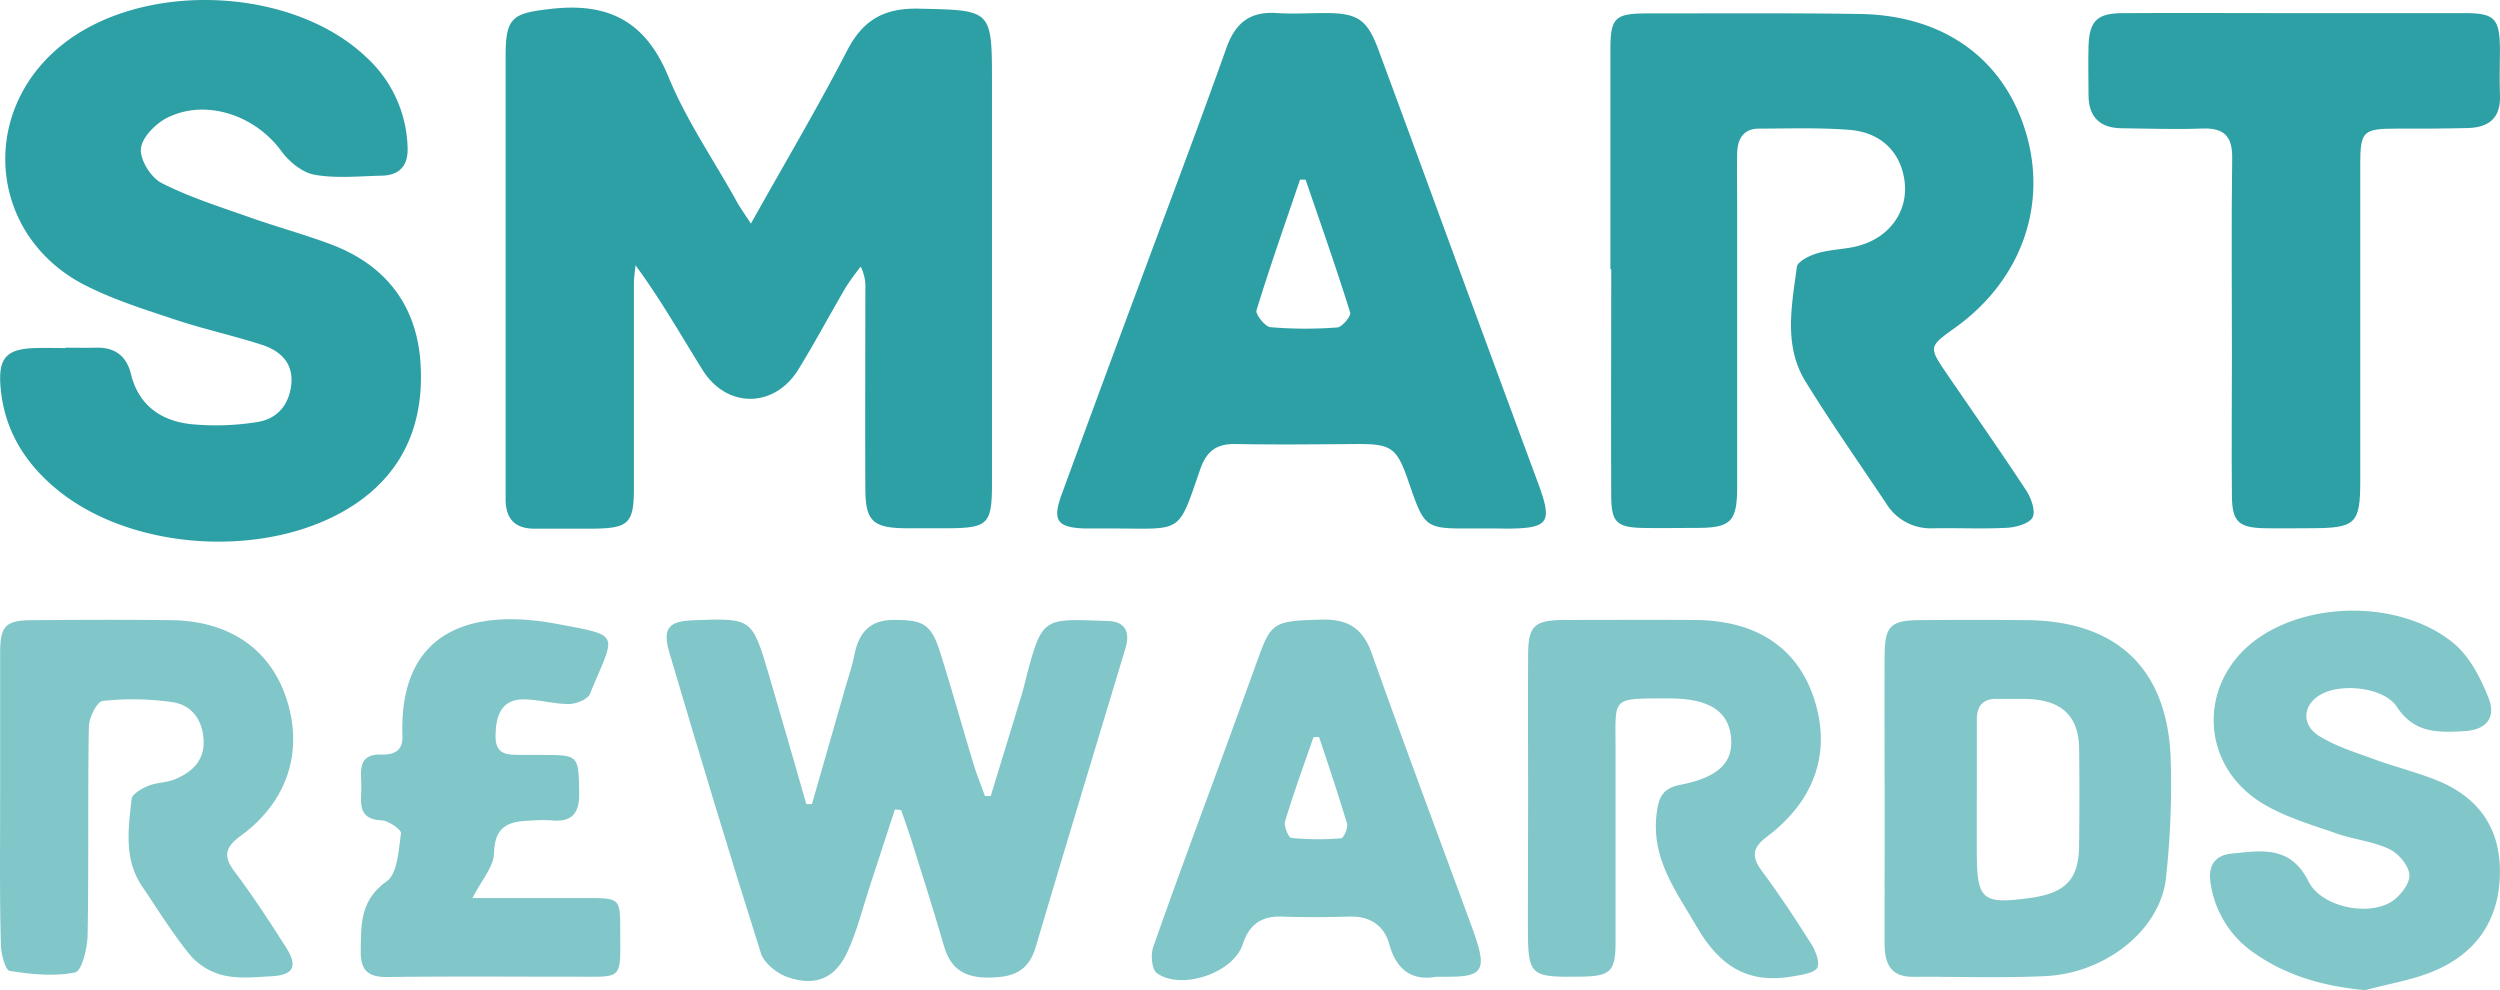 <svg id="Layer_1" data-name="Layer 1" xmlns="http://www.w3.org/2000/svg" viewBox="0 0 539.93 213.85"><title>v2</title><path fill="#2da0a6" d="M292.2,241.34c7.4-13.22,14.45-25.1,20.77-37.35,3.44-6.66,8-9.24,15.48-9.08,15.82,0.36,15.82.06,15.82,16.09q0,43.22,0,86.43c0,8.87-.84,9.66-9.73,9.7h-9c-7-.1-8.58-1.55-8.62-8.5-0.07-14.32,0-28.64,0-43a9.73,9.73,0,0,0-1-5,53.49,53.49,0,0,0-3.19,4.4c-3.45,5.89-6.66,11.92-10.23,17.74-5.2,8.48-15.52,8.56-20.77.12-4.64-7.46-9-15.13-14.45-22.57-0.12,1.32-.34,2.64-0.34,4v44c0,7.79-1.08,8.82-9,8.9-4.16,0-8.33,0-12.49,0s-6.15-2.09-6.22-6.16V205.08c0-8.42,1.57-9.19,9.86-10.13,12.46-1.41,20.41,2.76,25.32,14.71,3.77,9.17,9.49,17.55,14.38,26.26C289.56,237.43,290.6,238.86,292.2,241.34Z" transform="translate(-130.03 -193.04)"/><path fill="#2da0a6" d="M477.83,251.19V203.71c0-6.82,1-7.77,7.9-7.77,15.33,0,30.65-.11,46,0.12,17.94,0.27,30.86,9.54,35.7,25.16,5,16-.87,32.39-15.15,42.6-5.76,4.12-5.77,4.13-1.68,10.11,5.73,8.39,11.57,16.7,17.14,25.2,1,1.6,2,4.44,1.23,5.73s-3.57,2.07-5.53,2.17c-5.32.28-10.66,0-16,.11a11.25,11.25,0,0,1-10.08-5.42C531.53,293,525.5,284.4,520,275.48c-4.81-7.77-3-16.44-1.9-24.79,0.17-1.22,2.84-2.51,4.57-3,3-.86,6.31-0.78,9.29-1.72,6.49-2,10.11-7.53,9.43-13.57-0.72-6.34-5-10.79-12-11.32-6.46-.49-13-0.28-19.48-0.26-3.38,0-4.63,2.27-4.7,5.28-0.09,3.83,0,7.66,0,11.49v60.47c0,7.76-1.35,9-9,9-3.83,0-7.66.07-11.49,0-5.52-.14-6.69-1.27-6.71-6.91-0.07-16.32,0-32.65,0-49h-0.07Z" transform="translate(-130.03 -193.04)"/><path fill="#2da0a6" d="M144.16,268.13c2.17,0,4.33.06,6.49,0,4.08-.14,6.68,1.69,7.65,5.66,1.65,6.76,6.46,10.11,12.84,10.84a56,56,0,0,0,14.33-.42c4.3-.63,7-3.57,7.47-8.18s-2.39-7.22-6.25-8.49c-6.16-2-12.53-3.38-18.68-5.42-6.62-2.2-13.36-4.31-19.55-7.45-20.59-10.46-23.26-36.84-5.48-51.57,17.31-14.34,49.95-13.16,66.21,2.34a27.37,27.37,0,0,1,8.87,19.47c0.15,3.93-1.77,6-5.61,6.07-4.83.11-9.76,0.63-14.45-.19-2.64-.46-5.51-2.79-7.17-5.07-5.67-7.81-16.36-11.45-24.74-7.22-2.49,1.26-5.42,4.26-5.63,6.67s2.17,6.23,4.46,7.39c6,3.07,12.58,5.13,19,7.4,5.8,2.06,11.76,3.67,17.52,5.83,11.53,4.31,18.35,12.74,19.36,25,1,12.75-3.05,23.76-14.11,31.15-17.63,11.79-47,10.48-63.66-2.63-7.4-5.83-12.12-13.25-12.89-22.78-0.51-6.27,1.35-8.16,7.58-8.32,2.16-.06,4.33,0,6.5,0h0Z" transform="translate(-130.03 -193.04)"/><path fill="#2da0a6" d="M450.63,307.17h-2.5c-10.29.07-10.43,0-13.8-9.84-2.67-7.79-3.7-8.46-11.89-8.39-8.5.07-17,.16-25.49,0-4.13-.09-6.32,1.47-7.7,5.44-4.84,14-3.77,12.85-18.26,12.8h-6.5c-6.13-.17-7.25-1.67-5.17-7.35q8.23-22.5,16.62-45c6.36-17.17,12.86-34.3,19-51.54,1.92-5.37,5.13-7.82,10.81-7.43,3.48,0.24,7,0,10.49,0,7,0,9.08,1.36,11.52,8q8.4,22.72,16.72,45.47,8.89,24.14,17.81,48.27c3.07,8.34,2.21,9.54-6.71,9.61C454,307.18,452.3,307.17,450.63,307.17ZM412,231.85h-1.2c-3.19,9.38-6.49,18.73-9.4,28.2-0.27.88,1.86,3.54,3,3.65a89.91,89.91,0,0,0,14.47.06c1-.07,3-2.46,2.76-3.22-3-9.63-6.36-19.15-9.63-28.7h0Z" transform="translate(-130.03 -193.04)"/><path  fill="rgba(45,160,166,0.6)" d="M305.4,366.66L312.76,341c0.6-2.08,1.34-4.14,1.74-6.26,0.9-4.85,3.18-7.83,8.61-7.82,6.42,0,8.06.88,10.07,7.3,2.49,7.94,4.72,16,7.13,23.93,0.7,2.3,1.62,4.53,2.44,6.8H344l6.64-21.71c0.48-1.59.85-3.22,1.27-4.83,3.27-12.51,4-11.68,17.43-11.25,3.67,0.12,4.83,2.34,3.76,5.88-6.51,21.52-13,43-19.41,64.59-1.59,5.39-5.14,6.52-10.23,6.54s-8.12-1.86-9.55-6.8c-2.27-7.84-4.76-15.61-7.2-23.39-0.63-2-1.38-4-2.07-6l-1.34-.11L318,384.09c-1.56,4.74-2.77,9.64-4.78,14.18-2.64,6-6.9,7.9-13,5.84-2.32-.78-5.16-3-5.85-5.19-6.85-21.59-13.37-43.28-19.79-65-1.53-5.19-.13-6.72,5.15-6.92,12.67-.48,12.72-0.49,16.3,11.59,2.77,9.35,5.43,18.73,8.14,28.1h1.25Z" transform="translate(-130.03 -193.04)"/><path fill="#2da0a6" d="M625.88,195.87h36.49c6.43,0,7.51,1.19,7.58,7.63,0,3.33-.13,6.67,0,10,0.24,4.91-2.28,7.07-6.87,7.19-5.16.13-10.33,0.15-15.49,0.13-7.14,0-7.81.55-7.81,7.57v68.49c0,9.26-1,10.2-10.38,10.24-3.5,0-7,.07-10.5,0-5.41-.15-6.78-1.46-6.84-6.92-0.1-10.16,0-20.33,0-30.49,0-14.16-.13-28.33.06-42.49,0.06-4.76-1.74-6.6-6.47-6.42-5.82.22-11.66,0-17.49-.06-4.65-.07-7.06-2.48-7.07-7.18,0-3.5-.1-7,0-10.5,0.17-5.46,1.81-7.15,7.3-7.18,12.5-.08,25,0,37.49,0h0Z" transform="translate(-130.03 -193.04)"/><path fill="rgba(45,160,166,0.6)" d="M537.06,365.32c0-10.33-.07-20.66,0-31,0.06-6,1.38-7.3,7.43-7.35q11.49-.09,23,0c19.52,0.1,30.55,10.27,31.34,29.66a183.9,183.9,0,0,1-1,25.9c-1.13,11.19-12.9,20.73-26.16,21.33-9.48.43-19,.08-28.48,0.15-5,0-6.14-3.06-6.14-7.21Q537.06,381.06,537.06,365.32Zm19.9,0.24h0v11c0,11,1,11.91,12.1,10.33l0.49-.08c6.85-1.19,9.44-4.16,9.51-11.18s0.09-14,0-21c-0.09-6.42-3.28-9.9-9.62-10.52-2.64-.26-5.33-0.06-8-0.13-3.18-.08-4.5,1.51-4.47,4.6,0,5.65,0,11.32,0,17h0Z" transform="translate(-130.03 -193.04)"/><path fill="rgba(45,160,166,0.6)" d="M130.06,365.15v-31c0-6,1.15-7.13,7-7.17,10-.07,20-0.12,30,0,12.62,0.18,21.39,6.31,24.88,17.1,3.66,11.32.12,22.18-9.94,29.49-3.26,2.37-3.87,4.32-1.31,7.71,4,5.31,7.65,10.91,11.21,16.53,2.5,4,1.45,5.82-3.23,6.07-3.32.18-6.78,0.58-10-.12a13.86,13.86,0,0,1-7.32-4.14c-3.91-4.73-7.15-10-10.6-15.12-4-5.87-3-12.46-2.3-18.88,0.11-1.08,2.17-2.27,3.57-2.85,1.82-.75,4-0.68,5.79-1.43,3.78-1.56,6.49-4.13,6.18-8.68-0.3-4.37-2.72-7.46-6.9-8a60.3,60.3,0,0,0-14.87-.24c-1.26.14-3,3.65-3,5.64-0.26,15,0,30-.27,45-0.05,2.83-1.29,7.75-2.71,8-4.53.91-9.46,0.4-14.11-.33-0.94-.15-1.87-3.66-1.91-5.64C129.94,386.46,130.06,375.8,130.06,365.15Z" transform="translate(-130.03 -193.04)"/><path fill="rgba(45,160,166,0.6)" d="M460.06,365c0-10.16-.06-20.32,0-30.48,0-6.32,1.36-7.55,7.73-7.58,9.49,0,19-.06,28.48,0,13.11,0.13,21.94,6,25.53,16.93,3.78,11.48.3,22-10.15,29.86-3.1,2.32-3.45,4.26-1.12,7.4,3.78,5.07,7.27,10.36,10.64,15.72,1,1.53,2,4.17,1.3,5.27s-3.38,1.46-5.25,1.79c-9.53,1.68-15.72-2.07-20.66-10.59-4.55-7.85-10-14.82-8.73-24.69,0.45-3.47,1.33-5.37,5.05-6.08,8.33-1.6,11.59-4.91,11-10.33-0.58-5.63-4.77-8.33-13.25-8.34-13.09,0-11.64-.48-11.68,11.57v41c0,6.47-1.08,7.44-7.63,7.52-11,.15-11.3-0.16-11.31-11Q460.06,379,460.06,365Z" transform="translate(-130.03 -193.04)"/><path fill="rgba(45,160,166,0.6)" d="M640.84,406.89c-8.82-.83-16.72-3-23.8-7.91a22.08,22.08,0,0,1-9.58-15.2c-0.61-3.7.87-6,4.47-6.38,6.41-.64,12.76-1.85,16.67,6,2.64,5.31,12.14,7.48,17.45,4.66,2-1.07,4.31-3.84,4.35-5.87s-2.29-4.78-4.29-5.74c-3.54-1.71-7.7-2.08-11.45-3.4-5.32-1.87-10.88-3.48-15.69-6.31-14.32-8.45-14.43-27.26-.53-36.35,11.72-7.66,30.56-7.37,41.44,1.52,3.48,2.84,5.89,7.53,7.6,11.85s-0.51,6.94-5.3,7.19c-5.53.29-10.73,0.51-14.49-5.25-2.65-4.07-11.21-5.08-15.77-3s-5.14,6.79-.94,9.35c3.64,2.22,7.86,3.52,11.9,5,4.37,1.6,8.93,2.73,13.25,4.44,8.72,3.46,13.69,9.79,13.81,19.43,0.12,10-4.48,17.42-13.46,21.49C651.61,404.64,646.06,405.45,640.84,406.89Z" transform="translate(-130.03 -193.04)"/><path fill="rgba(45,160,166,0.6)" d="M440.18,404c-4.92.88-8.49-1.21-10.09-7-1.15-4.14-4.22-6.14-8.67-6-4.82.13-9.66,0.17-14.48,0-4.48-.16-7.1,1.69-8.53,6-2,6.2-13.3,10-18.55,6.19-1.09-.8-1.34-4-0.76-5.62,5-14.29,10.32-28.48,15.52-42.7,2.52-6.88,5-13.78,7.51-20.65s3.63-7.09,13.27-7.36c5.64-.16,8.94,1.81,10.88,7.25,7,19.75,14.39,39.4,21.61,59.08,0.52,1.41,1,2.82,1.42,4.26,1.35,4.91.28,6.32-4.89,6.51C443.25,404,442.06,404,440.18,404Zm-25.27-51.79-1.21.06c-2.08,6-4.28,12-6.13,18.15-0.31,1,.75,3.53,1.36,3.59a59.92,59.92,0,0,0,10.73.08c0.54,0,1.56-2.28,1.29-3.2C419.06,364.63,417,358.44,414.91,352.22Z" transform="translate(-130.03 -193.04)"/><path fill="rgba(45,160,166,0.6)" d="M232.06,387h25.08c6.66,0,6.84.17,6.84,6.63,0,11.33.89,10.33-10.12,10.35-13.33,0-26.66-.11-40,0.07-4.26.06-6-1.31-5.92-5.73,0.08-5.73-.11-10.85,5.59-14.92,2.37-1.69,2.58-6.76,3.11-10.39,0.11-.76-2.67-2.72-4.18-2.79-5.37-.26-4.39-4-4.39-7.22s-1-7.18,4.41-7c2.72,0.06,4.58-.85,4.47-4-0.82-23.6,16-27.47,33.28-24.23,14.31,2.69,12.64,1.87,7.22,15.13-0.49,1.19-3,2.18-4.52,2.19-3.29,0-6.58-1-9.87-1-4.23,0-6,2.78-6,8,0,4.45,3.17,3.88,6,4h4c8,0,7.9.09,8.06,8,0.09,4.49-1.4,6.58-6,6.12a37.87,37.87,0,0,0-5,.09c-4.52.15-7.28,1.46-7.39,7C236.65,380.28,233.93,383.29,232.06,387Z" transform="translate(-130.03 -193.04)"/></svg>
